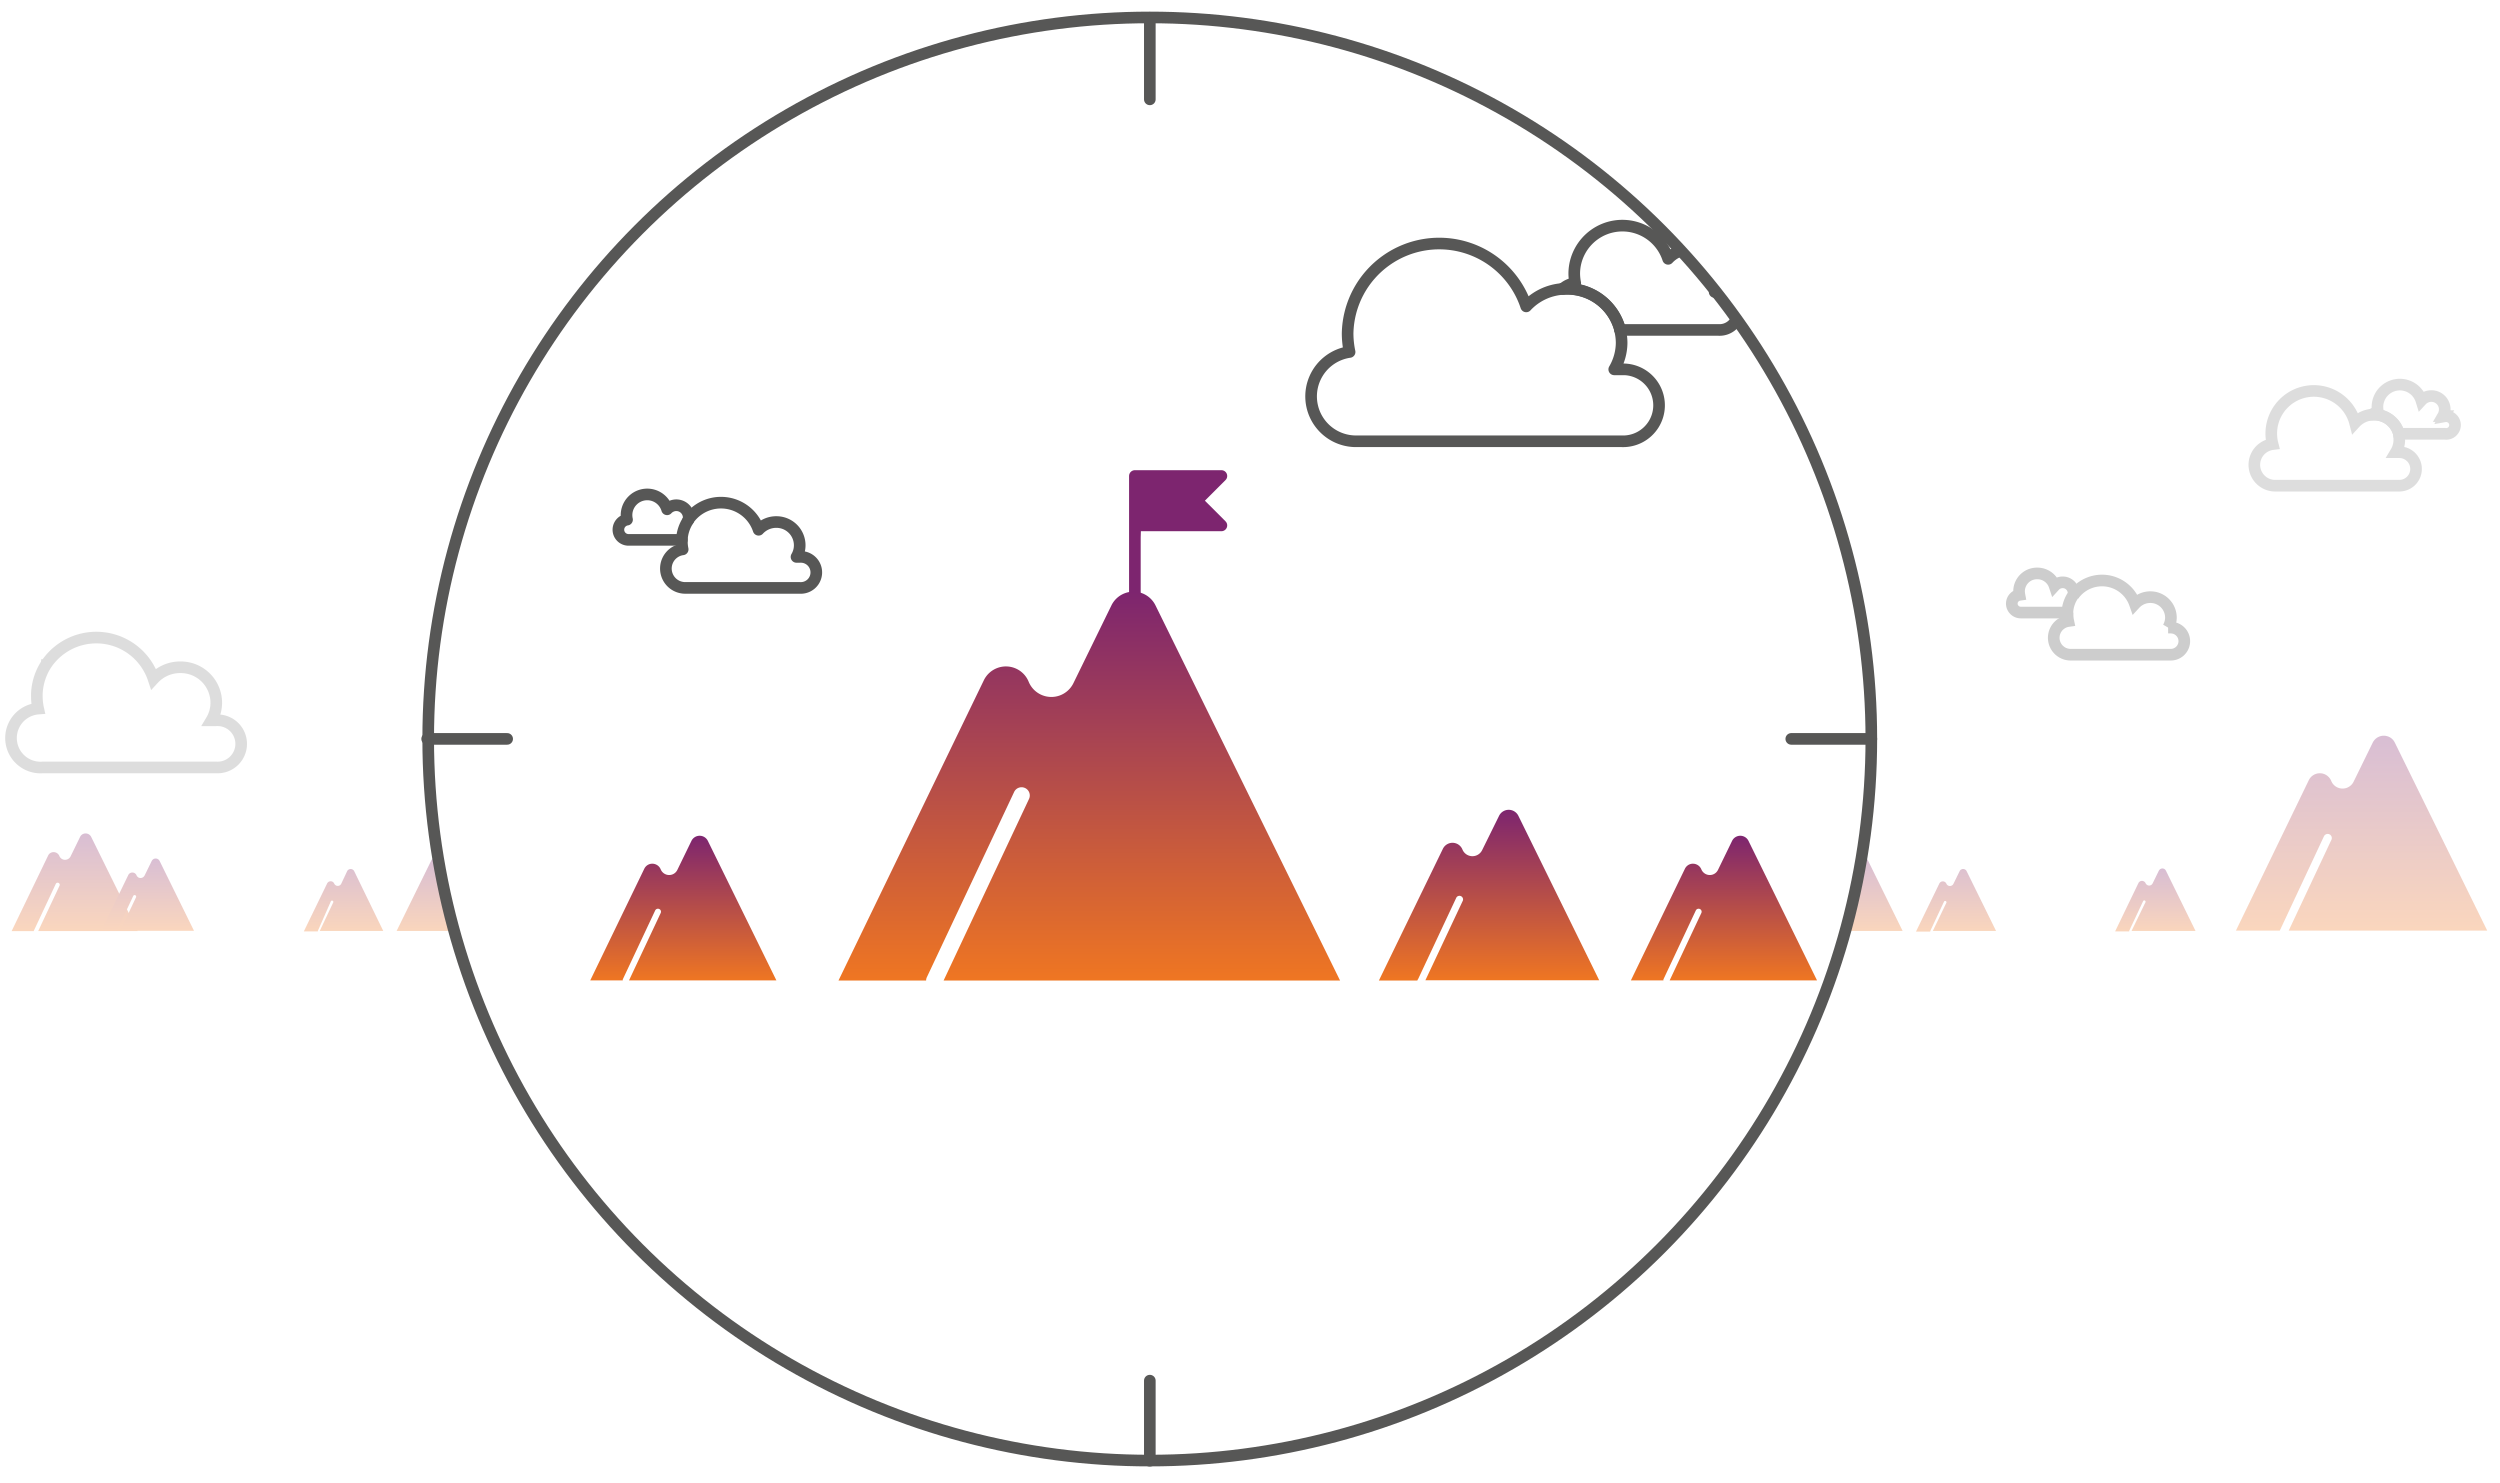 <svg id="Layer_1" data-name="Layer 1" xmlns="http://www.w3.org/2000/svg" xmlns:xlink="http://www.w3.org/1999/xlink" width="430" height="255" viewBox="0 0 430 255"><defs><style>.cls-1,.cls-13,.cls-18,.cls-3{fill:none;}.cls-2{opacity:0.2;}.cls-13,.cls-18,.cls-3{stroke:#575756;}.cls-18,.cls-3{stroke-miterlimit:10;}.cls-12,.cls-13,.cls-18,.cls-3{stroke-width:2px;}.cls-10,.cls-4,.cls-8,.cls-9{opacity:0.3;}.cls-5{fill:url(#linear-gradient);}.cls-6{fill:url(#linear-gradient-2);}.cls-7{fill:url(#linear-gradient-3);}.cls-10,.cls-8,.cls-9{isolation:isolate;}.cls-8{fill:url(#linear-gradient-4);}.cls-9{fill:url(#linear-gradient-5);}.cls-10{fill:url(#linear-gradient-6);}.cls-11{clip-path:url(#clip-path);}.cls-12{fill:#7d256f;stroke:#7d256f;}.cls-12,.cls-13,.cls-18{stroke-linecap:round;}.cls-12,.cls-13{stroke-linejoin:round;}.cls-14{fill:url(#linear-gradient-7);}.cls-15{fill:url(#linear-gradient-8);}.cls-16{fill:url(#linear-gradient-9);}.cls-17{fill:url(#linear-gradient-10);}</style><linearGradient id="linear-gradient" x1="12.84" y1="141.87" x2="12.84" y2="158.66" gradientTransform="matrix(1, 0, 0, -1, 0, 302)" gradientUnits="userSpaceOnUse"><stop offset="0" stop-color="#ef7622"/><stop offset="1" stop-color="#7d256f"/></linearGradient><linearGradient id="linear-gradient-2" x1="25.35" y1="141.88" x2="25.35" y2="154.33" xlink:href="#linear-gradient"/><linearGradient id="linear-gradient-3" x1="406.21" y1="141.88" x2="406.21" y2="175.37" xlink:href="#linear-gradient"/><linearGradient id="linear-gradient-4" x1="370.72" y1="141.87" x2="370.72" y2="152.61" xlink:href="#linear-gradient"/><linearGradient id="linear-gradient-5" x1="329.9" y1="141.87" x2="329.9" y2="154.44" xlink:href="#linear-gradient"/><linearGradient id="linear-gradient-6" x1="736.7" y1="141.87" x2="736.7" y2="154.44" gradientTransform="translate(802.33 302) rotate(180)" xlink:href="#linear-gradient"/><clipPath id="clip-path"><circle class="cls-1" cx="197.76" cy="127.11" r="124.11"/></clipPath><linearGradient id="linear-gradient-7" x1="187.35" y1="133.35" x2="187.35" y2="200.23" xlink:href="#linear-gradient"/><linearGradient id="linear-gradient-8" x1="256.12" y1="133.35" x2="256.12" y2="162.67" xlink:href="#linear-gradient"/><linearGradient id="linear-gradient-9" x1="296.5" y1="133.35" x2="296.5" y2="158.23" xlink:href="#linear-gradient"/><linearGradient id="linear-gradient-10" x1="117.51" y1="133.35" x2="117.51" y2="158.23" xlink:href="#linear-gradient"/></defs><title>Artboard 12</title><g class="cls-2"><path class="cls-3" d="M420.5,71.57h-.31a2.3,2.3,0,0,0-2-3.45h0a2.35,2.35,0,0,0-1.72.76,3.86,3.86,0,0,0-7.55,1.17,3.48,3.48,0,0,0,.09.79,2,2,0,0,0-1,.48h.33a4.38,4.38,0,0,1,4.26,3.29h7.88a1.52,1.52,0,1,0,.49-3,1.35,1.35,0,0,0-.49,0Z"/><path class="cls-3" d="M408,71.32a4.4,4.4,0,0,0-2.93,1.42,7.32,7.32,0,1,0-14.18,3.65,3.59,3.59,0,0,0,.57,7.15h21.22a2.88,2.88,0,0,0,0-5.76h-.59a4.14,4.14,0,0,0,.46-3.16"/><path class="cls-3" d="M412.62,74.6a4.38,4.38,0,0,0-4.26-3.29H408"/></g><g class="cls-4"><path class="cls-3" d="M356.65,102a1.86,1.86,0,0,0-1.87-1.84,1.89,1.89,0,0,0-1.39.61,3.12,3.12,0,0,0-3-2.14,3.08,3.08,0,0,0-3.11,3.05h0a3.47,3.47,0,0,0,.06.64,1.53,1.53,0,0,0-1.31,1.51,1.55,1.55,0,0,0,1.56,1.53h8a5.69,5.69,0,0,1,1-3A2.38,2.38,0,0,0,356.65,102Z"/><path class="cls-3" d="M355.61,105.37v.25a6,6,0,0,0,.13,1.2,2.91,2.91,0,0,0,.46,5.79h17.17a2.33,2.33,0,0,0,0-4.66h-.45a3.46,3.46,0,0,0,.48-1.75,3.53,3.53,0,0,0-3.55-3.49h0a3.59,3.59,0,0,0-2.64,1.16,6,6,0,0,0-10.57-1.48"/></g><g class="cls-2"><path class="cls-3" d="M6.34,119.36v.43a9.84,9.84,0,0,0,.23,2.09A5.06,5.06,0,0,0,7.37,132H37.2a4.06,4.06,0,1,0,.4-8.11,2.67,2.67,0,0,0-.4,0h-.83a5.87,5.87,0,0,0,.83-3A6.12,6.12,0,0,0,31,114.77h0a6.21,6.21,0,0,0-4.59,2A10.37,10.37,0,0,0,8,114.19l.1-.67a3,3,0,0,1-.1.67A10,10,0,0,0,6.34,119.36Z"/></g><g class="cls-4"><path class="cls-5" d="M5.86,160l3.75-8a.35.35,0,0,1,.49-.12.35.35,0,0,1,.16.42l-3.69,7.84H23.68l-8-16.2a1.07,1.07,0,0,0-1.42-.48,1,1,0,0,0-.48.48l-1.64,3.36a1.07,1.07,0,0,1-1.42.48,1.09,1.09,0,0,1-.51-.55,1.07,1.07,0,0,0-1.38-.59,1,1,0,0,0-.56.53L2,160.15H5.82A.25.25,0,0,1,5.86,160Z"/><path class="cls-6" d="M20.14,160l2.78-5.9a.26.26,0,0,1,.35-.12h0a.27.27,0,0,1,.13.35l-2.73,5.77h12.7l-5.91-12a.77.77,0,0,0-1-.37.83.83,0,0,0-.37.37l-1.22,2.49a.79.79,0,0,1-1,.37.8.8,0,0,1-.39-.42.78.78,0,0,0-1.43,0l-4.65,9.56h2.8A.36.36,0,0,1,20.14,160Z"/></g><g class="cls-4"><path class="cls-7" d="M392.23,159.84l7.49-16a.72.72,0,0,1,.94-.34.71.71,0,0,1,.35.93h0l-7.35,15.63H427.8l-15.88-32.31a2.11,2.11,0,0,0-2.82-1,2.17,2.17,0,0,0-1,1l-3.28,6.7a2.11,2.11,0,0,1-3.85-.13,2.11,2.11,0,0,0-3.86-.12l-12.53,25.86h7.55A.55.55,0,0,1,392.23,159.84Z"/></g><path class="cls-8" d="M366.63,160.12h11l-5.09-10.36a.67.67,0,0,0-.91-.31.77.77,0,0,0-.31.31l-1.05,2.15a.67.67,0,0,1-1.23,0,.69.69,0,0,0-.9-.34.7.7,0,0,0-.34.34l-4,8.29h2.42a.17.17,0,0,1,0-.1l2.4-5.11a.21.21,0,0,1,.29-.1h0a.23.23,0,0,1,.11.3Z"/><path class="cls-9" d="M327.25,160.12H316.48q1.36-4.89,2.32-9.94l1.07-2.18a.79.79,0,0,1,1.06-.36.78.78,0,0,1,.36.36Zm5.2,0h10.87l-5.06-10.28a.67.67,0,0,0-.9-.3.62.62,0,0,0-.3.3L336,152a.67.67,0,0,1-1.22,0,.67.67,0,0,0-1.23,0l-4,8.23H332a.14.14,0,0,1,0-.09l2.38-5.08a.23.23,0,0,1,.41.19Z"/><path class="cls-10" d="M74.18,148a.79.79,0,0,1,1.06-.36.78.78,0,0,1,.36.36l1.07,2.18q1,5.06,2.32,9.94H68.22ZM55,160.12H65.92l-5-10.28a.68.68,0,0,0-.92-.29.63.63,0,0,0-.29.29l-1,2.13a.67.67,0,0,1-1.23,0,.67.67,0,0,0-1.22,0l-4,8.23h2.41a.14.14,0,0,1,0-.09L56.92,155a.23.23,0,0,1,.41.19Z"/><g class="cls-11"><path class="cls-12" d="M195.2,102.24V81.87h14.88l-4.25,4.25,4.25,4.25H196.27"/><path class="cls-13" d="M295.59,50.22h-.67a4.85,4.85,0,0,0,.66-2.44,4.92,4.92,0,0,0-5-4.88h0a5,5,0,0,0-3.66,1.62A8.28,8.28,0,0,0,270.77,47a8.63,8.63,0,0,0,.17,1.68,4.12,4.12,0,0,0-2.15,1h.71a9.4,9.4,0,0,1,9.15,7.07h16.92a3.26,3.26,0,1,0,.36-6.51h-.34Z"/><path class="cls-13" d="M268.81,49.7a9.43,9.43,0,0,0-6.3,3,15.76,15.76,0,0,0-30.72,4.64,15.59,15.59,0,0,0,.34,3.2,7.72,7.72,0,0,0,1.23,15.36h45.56a6.19,6.19,0,0,0,.5-12.37h-1.77a9.14,9.14,0,0,0,1.27-4.59,9.63,9.63,0,0,0-.28-2.21"/><path class="cls-13" d="M278.67,56.73a9.4,9.4,0,0,0-9.15-7.07h-.71"/><path class="cls-13" d="M118.46,89a2.14,2.14,0,0,0-2.18-2.1,2.2,2.2,0,0,0-1.54.7,3.56,3.56,0,0,0-6.89,1.78,1.75,1.75,0,0,0,.28,3.48h9.15a6.59,6.59,0,0,1,1.12-3.41A1.74,1.74,0,0,0,118.46,89Z"/><path class="cls-13" d="M117.28,92.83v.29a7,7,0,0,0,.14,1.37,3.33,3.33,0,0,0,.5,6.63h19.65a2.67,2.67,0,1,0,.33-5.33,1.82,1.82,0,0,0-.33,0H137a3.91,3.91,0,0,0,.55-2,4,4,0,0,0-4-4h-.07a4.12,4.12,0,0,0-3,1.33,6.82,6.82,0,0,0-12.1-1.69"/><circle class="cls-1" cx="197.76" cy="127.11" r="115.75"/><path class="cls-14" d="M159.43,168.06l15-31.84a1.41,1.41,0,0,1,2.56,1.2L162.3,168.65h68.19l-31.75-64.53a4.22,4.22,0,0,0-7.57,0l-6.55,13.4a4.22,4.22,0,0,1-7.69-.26,4.22,4.22,0,0,0-7.71-.25l-25,51.64h15.07A1.35,1.35,0,0,1,159.43,168.06Z"/><path class="cls-15" d="M243.92,168.39l6.57-14a.62.62,0,0,1,1.12.52l-6.44,13.69h29.89l-13.9-28.28a1.85,1.85,0,0,0-3.32,0l-2.92,5.92a1.86,1.86,0,0,1-3.38-.12,1.84,1.84,0,0,0-3.37-.11l-11,22.64h6.61A.94.94,0,0,1,243.92,168.39Z"/><path class="cls-16" d="M286.12,168.43l5.56-11.83a.53.53,0,0,1,.7-.25.51.51,0,0,1,.26.67v0l-5.46,11.61h25.35l-11.79-24a1.57,1.57,0,0,0-2.82,0l-2.43,5a1.56,1.56,0,0,1-2.1.71,1.58,1.58,0,0,1-.76-.81,1.56,1.56,0,0,0-2-.87,1.54,1.54,0,0,0-.83.78l-9.29,19.19h5.6A.42.42,0,0,1,286.12,168.43Z"/><path class="cls-17" d="M107.13,168.43l5.56-11.83a.53.53,0,0,1,.7-.25.51.51,0,0,1,.26.67v0l-5.46,11.61h25.35l-11.79-24a1.57,1.57,0,0,0-2.82,0l-2.43,5a1.56,1.56,0,0,1-2.1.71,1.58,1.58,0,0,1-.76-.81,1.56,1.56,0,0,0-2-.87,1.54,1.54,0,0,0-.83.78l-9.29,19.19h5.6A.42.42,0,0,1,107.13,168.43Z"/></g><circle class="cls-3" cx="197.76" cy="127.11" r="124.11"/><line class="cls-18" x1="197.77" y1="3.32" x2="197.77" y2="17.09"/><line class="cls-18" x1="197.77" y1="237.47" x2="197.77" y2="251.24"/><line class="cls-18" x1="87.23" y1="127.09" x2="73.47" y2="127.09"/><line class="cls-18" x1="321.87" y1="127.09" x2="308.1" y2="127.09"/></svg>